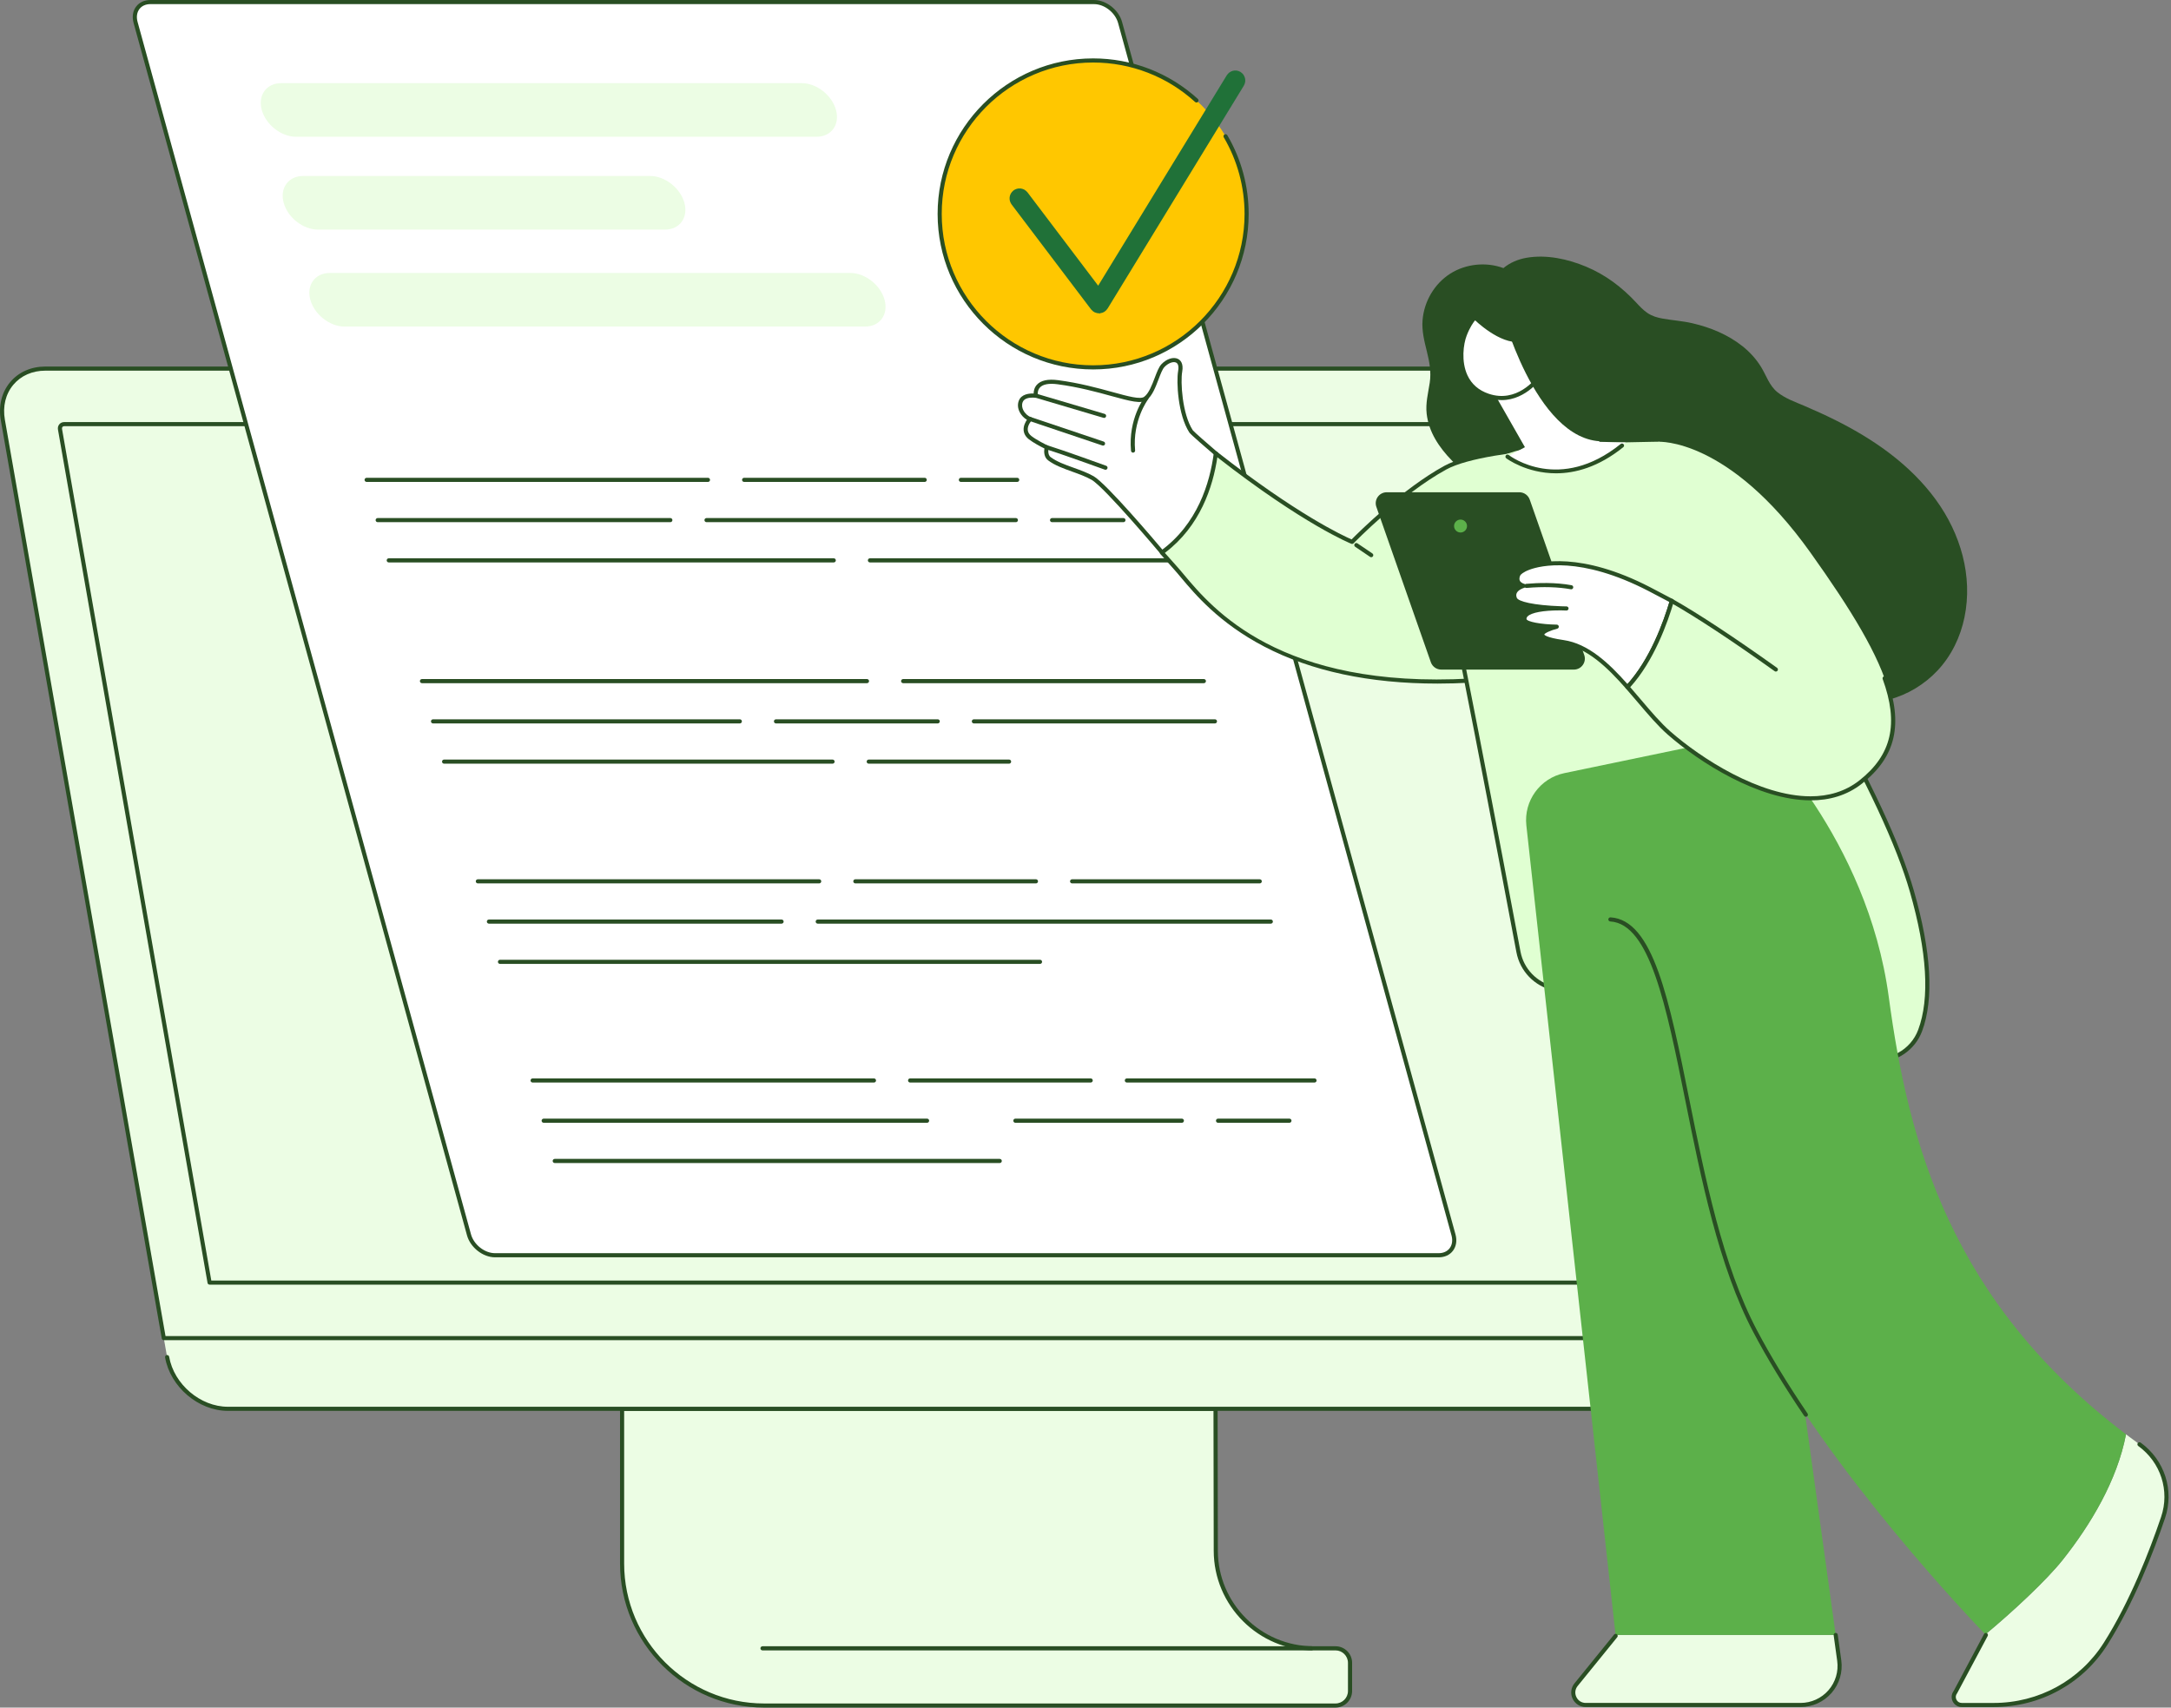 <svg xmlns="http://www.w3.org/2000/svg" width="239" height="188" viewBox="0 0 239 188" fill="none"><rect x="0" y="0" width="239" height="188" fill="#808080" stroke="none"/><g clip-path="url(#clip0_323_655)"><path d="M133.816 155.105L133.843 170.731C133.848 176.667 138.662 181.476 144.598 181.476H147.024C147.906 181.476 148.621 182.191 148.621 183.073V186.177C148.621 187.059 147.906 187.774 147.024 187.774H84.122C75.486 187.774 68.486 180.774 68.486 172.138V155.106H133.817L133.816 155.105Z" fill="#ECFDE4"></path><path d="M147.023 188H84.121C75.375 188 68.258 180.884 68.258 172.137V155.105C68.258 154.98 68.36 154.878 68.485 154.878H133.817C133.942 154.878 134.043 154.979 134.044 155.104L134.071 170.729C134.076 176.529 138.799 181.247 144.6 181.247H147.025C148.031 181.247 148.85 182.065 148.85 183.071V186.174C148.85 187.18 148.031 187.999 147.025 187.999L147.023 188ZM68.711 155.332V172.137C68.711 180.634 75.624 187.547 84.121 187.547H147.023C147.779 187.547 148.394 186.932 148.394 186.176V183.073C148.394 182.317 147.778 181.702 147.023 181.702H144.598C138.548 181.702 133.622 176.781 133.616 170.731L133.589 155.332H68.71H68.711Z" fill="#294E23"></path><path d="M194.311 146.054H24.799L17.981 147.042L18.425 149.576C18.96 152.629 21.944 155.105 25.09 155.105H192.66C195.805 155.105 197.922 152.63 197.386 149.576L197.031 147.55L194.31 146.054H194.311Z" fill="#ECFDE4"></path><path d="M196.991 147.322H18.031L0.314 46.25C-0.234 43.12 1.858 40.581 4.989 40.581H172.613C175.743 40.581 178.726 43.119 179.275 46.25L196.991 147.321V147.322Z" fill="#ECFDE4"></path><path d="M196.991 147.548H18.03C17.921 147.548 17.826 147.469 17.808 147.361L0.091 46.29C-0.188 44.693 0.178 43.193 1.124 42.067C2.051 40.964 3.423 40.356 4.989 40.356H172.614C175.844 40.356 178.933 42.983 179.499 46.212L197.215 147.283C197.226 147.349 197.209 147.417 197.166 147.468C197.123 147.519 197.059 147.549 196.992 147.549L196.991 147.548ZM18.221 147.095H196.722L179.053 46.29C178.523 43.268 175.635 40.809 172.615 40.809H4.99C3.56 40.809 2.31 41.359 1.471 42.359C0.612 43.381 0.281 44.749 0.538 46.212L18.221 147.096V147.095Z" fill="#294E23"></path><path d="M189.808 141.435H23.072C22.962 141.435 22.867 141.356 22.849 141.248L6.382 47.301C6.344 47.084 6.398 46.869 6.53 46.712C6.662 46.555 6.855 46.469 7.073 46.469H173.242C173.356 46.469 173.449 46.552 173.466 46.662L190.031 141.171C190.043 141.237 190.025 141.305 189.982 141.356C189.939 141.408 189.875 141.438 189.808 141.438V141.435ZM23.262 140.982H189.538L173.052 46.921H7.072C6.99 46.921 6.921 46.95 6.876 47.003C6.83 47.058 6.812 47.136 6.828 47.222L23.262 140.982Z" fill="#294E23"></path><path d="M31.376 131.323H178.037L164.937 56.581H18.275L31.376 131.323Z" fill="#ECFDE4"></path><path d="M192.66 155.332H25.091C21.846 155.332 18.742 152.693 18.174 149.449C18.152 149.325 18.235 149.208 18.358 149.187C18.482 149.166 18.598 149.247 18.62 149.371C19.152 152.408 22.055 154.879 25.091 154.879H192.66C194.098 154.879 195.353 154.326 196.196 153.322C197.059 152.294 197.392 150.919 197.134 149.449C197.113 149.325 197.195 149.208 197.318 149.187C197.444 149.166 197.559 149.247 197.58 149.371C197.862 150.975 197.493 152.482 196.543 153.613C195.612 154.722 194.232 155.332 192.659 155.332H192.66Z" fill="#294E23"></path><path d="M144.407 181.702H83.941C83.816 181.702 83.714 181.601 83.714 181.475C83.714 181.35 83.816 181.248 83.941 181.248H144.407C144.532 181.248 144.634 181.35 144.634 181.475C144.634 181.601 144.532 181.702 144.407 181.702Z" fill="#294E23"></path><path d="M158.381 138.199H54.496C53.255 138.199 51.972 137.193 51.631 135.952L14.927 2.474C14.586 1.233 15.315 0.227 16.556 0.227H120.441C121.682 0.227 122.965 1.233 123.306 2.474L160.009 135.951C160.35 137.192 159.621 138.198 158.38 138.198L158.381 138.199Z" fill="white"></path><path d="M158.381 138.425H54.496C53.162 138.425 51.778 137.342 51.412 136.01L14.709 2.534C14.52 1.849 14.62 1.204 14.99 0.719C15.343 0.256 15.899 0.001 16.556 0.001H120.442C121.777 0.001 123.16 1.084 123.525 2.415L160.228 135.892C160.417 136.577 160.317 137.223 159.948 137.708C159.595 138.171 159.039 138.426 158.381 138.426V138.425ZM16.556 0.453C16.044 0.453 15.615 0.645 15.35 0.993C15.069 1.363 14.996 1.868 15.146 2.413L51.849 135.89C52.164 137.038 53.352 137.971 54.495 137.971H158.38C158.893 137.971 159.321 137.778 159.586 137.43C159.868 137.06 159.941 136.556 159.791 136.009L123.089 2.534C122.773 1.387 121.586 0.454 120.442 0.454H16.556V0.453Z" fill="#294E23"></path><path d="M111.982 53.058H105.781C105.655 53.058 105.554 52.956 105.554 52.831C105.554 52.706 105.655 52.604 105.781 52.604H111.982C112.107 52.604 112.209 52.706 112.209 52.831C112.209 52.956 112.107 53.058 111.982 53.058Z" fill="#294E23"></path><path d="M101.799 53.058H81.918C81.793 53.058 81.691 52.956 81.691 52.831C81.691 52.706 81.793 52.604 81.918 52.604H101.799C101.925 52.604 102.026 52.706 102.026 52.831C102.026 52.956 101.925 53.058 101.799 53.058Z" fill="#294E23"></path><path d="M77.939 53.058H40.36C40.235 53.058 40.133 52.956 40.133 52.831C40.133 52.706 40.235 52.604 40.36 52.604H77.939C78.064 52.604 78.166 52.706 78.166 52.831C78.166 52.956 78.064 53.058 77.939 53.058Z" fill="#294E23"></path><path d="M123.677 57.49H115.817C115.692 57.49 115.59 57.388 115.59 57.263C115.59 57.138 115.692 57.036 115.817 57.036H123.677C123.803 57.036 123.904 57.138 123.904 57.263C123.904 57.388 123.803 57.49 123.677 57.49Z" fill="#294E23"></path><path d="M111.837 57.49H77.778C77.653 57.49 77.551 57.388 77.551 57.263C77.551 57.138 77.653 57.036 77.778 57.036H111.837C111.962 57.036 112.064 57.138 112.064 57.263C112.064 57.388 111.962 57.49 111.837 57.49Z" fill="#294E23"></path><path d="M73.796 57.49H41.578C41.452 57.49 41.351 57.388 41.351 57.263C41.351 57.138 41.452 57.036 41.578 57.036H73.796C73.922 57.036 74.023 57.138 74.023 57.263C74.023 57.388 73.922 57.49 73.796 57.49Z" fill="#294E23"></path><path d="M128.876 61.921H95.768C95.643 61.921 95.541 61.819 95.541 61.694C95.541 61.568 95.643 61.467 95.768 61.467H128.876C129.001 61.467 129.103 61.568 129.103 61.694C129.103 61.819 129.001 61.921 128.876 61.921Z" fill="#294E23"></path><path d="M91.787 61.921H42.797C42.672 61.921 42.57 61.819 42.57 61.694C42.57 61.568 42.672 61.467 42.797 61.467H91.787C91.913 61.467 92.014 61.568 92.014 61.694C92.014 61.819 91.913 61.921 91.787 61.921Z" fill="#294E23"></path><path d="M144.712 119.183H124.053C123.928 119.183 123.826 119.081 123.826 118.956C123.826 118.83 123.928 118.729 124.053 118.729H144.712C144.837 118.729 144.939 118.83 144.939 118.956C144.939 119.081 144.837 119.183 144.712 119.183Z" fill="#294E23"></path><path d="M120.072 119.183H100.191C100.066 119.183 99.964 119.081 99.964 118.956C99.964 118.83 100.066 118.729 100.191 118.729H120.072C120.197 118.729 120.299 118.83 120.299 118.956C120.299 119.081 120.197 119.183 120.072 119.183Z" fill="#294E23"></path><path d="M96.212 119.183H58.634C58.508 119.183 58.407 119.081 58.407 118.956C58.407 118.83 58.508 118.729 58.634 118.729H96.212C96.338 118.729 96.439 118.83 96.439 118.956C96.439 119.081 96.338 119.183 96.212 119.183Z" fill="#294E23"></path><path d="M141.95 123.614H134.09C133.965 123.614 133.863 123.512 133.863 123.386C133.863 123.261 133.965 123.159 134.09 123.159H141.95C142.076 123.159 142.177 123.261 142.177 123.386C142.177 123.512 142.076 123.614 141.95 123.614Z" fill="#294E23"></path><path d="M130.109 123.614H111.78C111.654 123.614 111.553 123.512 111.553 123.386C111.553 123.261 111.654 123.159 111.78 123.159H130.109C130.235 123.159 130.336 123.261 130.336 123.386C130.336 123.512 130.235 123.614 130.109 123.614Z" fill="#294E23"></path><path d="M102.06 123.614H59.852C59.726 123.614 59.624 123.512 59.624 123.386C59.624 123.261 59.726 123.159 59.852 123.159H102.06C102.185 123.159 102.287 123.261 102.287 123.386C102.287 123.512 102.185 123.614 102.06 123.614Z" fill="#294E23"></path><path d="M110.06 128.046H61.069C60.944 128.046 60.842 127.944 60.842 127.818C60.842 127.693 60.944 127.591 61.069 127.591H110.06C110.186 127.591 110.287 127.693 110.287 127.818C110.287 127.944 110.186 128.046 110.06 128.046Z" fill="#294E23"></path><path d="M138.683 97.259H118.025C117.9 97.259 117.798 97.157 117.798 97.032C117.798 96.906 117.9 96.805 118.025 96.805H138.683C138.809 96.805 138.91 96.906 138.91 97.032C138.91 97.157 138.809 97.259 138.683 97.259Z" fill="#294E23"></path><path d="M114.044 97.259H94.164C94.038 97.259 93.936 97.157 93.936 97.032C93.936 96.906 94.038 96.805 94.164 96.805H114.044C114.17 96.805 114.271 96.906 114.271 97.032C114.271 97.157 114.17 97.259 114.044 97.259Z" fill="#294E23"></path><path d="M90.182 97.259H52.604C52.479 97.259 52.377 97.157 52.377 97.032C52.377 96.906 52.479 96.805 52.604 96.805H90.182C90.308 96.805 90.409 96.906 90.409 97.032C90.409 97.157 90.308 97.259 90.182 97.259Z" fill="#294E23"></path><path d="M139.902 101.691H90.022C89.897 101.691 89.795 101.589 89.795 101.463C89.795 101.338 89.897 101.236 90.022 101.236H139.902C140.027 101.236 140.129 101.338 140.129 101.463C140.129 101.589 140.027 101.691 139.902 101.691Z" fill="#294E23"></path><path d="M86.042 101.691H53.823C53.697 101.691 53.596 101.589 53.596 101.463C53.596 101.338 53.697 101.236 53.823 101.236H86.042C86.167 101.236 86.269 101.338 86.269 101.463C86.269 101.589 86.167 101.691 86.042 101.691Z" fill="#294E23"></path><path d="M114.493 106.121H55.042C54.917 106.121 54.815 106.02 54.815 105.894C54.815 105.769 54.917 105.667 55.042 105.667H114.493C114.618 105.667 114.72 105.769 114.72 105.894C114.72 106.02 114.618 106.121 114.493 106.121Z" fill="#294E23"></path><path d="M132.532 75.215H99.424C99.299 75.215 99.197 75.114 99.197 74.988C99.197 74.863 99.299 74.761 99.424 74.761H132.532C132.657 74.761 132.759 74.863 132.759 74.988C132.759 75.114 132.657 75.215 132.532 75.215Z" fill="#294E23"></path><path d="M95.444 75.215H46.453C46.327 75.215 46.226 75.114 46.226 74.988C46.226 74.863 46.327 74.761 46.453 74.761H95.444C95.569 74.761 95.671 74.863 95.671 74.988C95.671 75.114 95.569 75.215 95.444 75.215Z" fill="#294E23"></path><path d="M133.75 79.647H107.212C107.087 79.647 106.985 79.546 106.985 79.42C106.985 79.295 107.087 79.193 107.212 79.193H133.75C133.876 79.193 133.977 79.295 133.977 79.42C133.977 79.546 133.876 79.647 133.75 79.647Z" fill="#294E23"></path><path d="M103.232 79.647H85.427C85.301 79.647 85.2 79.546 85.2 79.42C85.2 79.295 85.301 79.193 85.427 79.193H103.232C103.358 79.193 103.459 79.295 103.459 79.42C103.459 79.546 103.358 79.647 103.232 79.647Z" fill="#294E23"></path><path d="M81.446 79.647H47.671C47.546 79.647 47.444 79.546 47.444 79.42C47.444 79.295 47.546 79.193 47.671 79.193H81.446C81.572 79.193 81.673 79.295 81.673 79.42C81.673 79.546 81.572 79.647 81.446 79.647Z" fill="#294E23"></path><path d="M111.087 84.079H95.637C95.511 84.079 95.41 83.977 95.41 83.852C95.41 83.727 95.511 83.625 95.637 83.625H111.087C111.212 83.625 111.314 83.727 111.314 83.852C111.314 83.977 111.212 84.079 111.087 84.079Z" fill="#294E23"></path><path d="M91.655 84.079H48.889C48.763 84.079 48.662 83.977 48.662 83.852C48.662 83.727 48.763 83.625 48.889 83.625H91.655C91.78 83.625 91.882 83.727 91.882 83.852C91.882 83.977 91.78 84.079 91.655 84.079Z" fill="#294E23"></path><path d="M73.205 25.278H34.99C33.367 25.278 31.674 23.951 31.229 22.328C30.783 20.706 31.745 19.377 33.367 19.377H71.583C73.205 19.377 74.898 20.705 75.344 22.328C75.79 23.95 74.827 25.278 73.205 25.278Z" fill="#ECFDE4"></path><path d="M95.241 35.954H37.924C36.302 35.954 34.609 34.627 34.163 33.004C33.717 31.382 34.68 30.053 36.302 30.053H93.618C95.241 30.053 96.934 31.381 97.379 33.004C97.825 34.626 96.863 35.954 95.241 35.954Z" fill="#ECFDE4"></path><path d="M89.894 15.055H32.578C30.955 15.055 29.262 13.727 28.817 12.104C28.371 10.482 29.333 9.154 30.955 9.154H88.272C89.894 9.154 91.587 10.481 92.033 12.104C92.479 13.727 91.516 15.055 89.894 15.055Z" fill="#ECFDE4"></path><path d="M213.132 55.043C210.306 51.157 206.301 48.371 202.042 46.248C200.924 45.691 199.786 45.175 198.639 44.684C197.632 44.255 196.541 43.877 195.678 43.184C194.766 42.45 194.458 41.348 193.863 40.386C193.333 39.531 192.649 38.774 191.865 38.146C190.25 36.85 188.294 36.043 186.287 35.583C185.204 35.336 184.104 35.265 183.014 35.072C182.421 34.966 181.858 34.794 181.356 34.453C180.896 34.141 180.51 33.726 180.134 33.32C178.56 31.623 176.761 30.259 174.615 29.361C172.587 28.512 170.244 28.002 168.051 28.381C167.118 28.542 166.235 28.915 165.507 29.516C163.606 28.812 161.37 29.038 159.657 30.127C157.906 31.24 156.775 33.186 156.606 35.244C156.51 36.407 156.797 37.55 157.074 38.669C157.361 39.824 157.576 40.948 157.395 42.14C157.222 43.274 156.925 44.395 157.058 45.551C157.171 46.536 157.503 47.468 157.995 48.327C159.016 50.108 160.586 51.509 162.183 52.781C162.267 53.355 162.475 53.914 162.77 54.416C163.368 55.43 164.311 56.187 165.294 56.805C167.395 58.123 169.73 59.131 172.091 59.88C174.487 60.64 176.975 61.112 179.483 61.29C181.874 61.46 184.444 61.263 186.581 62.547C188.383 63.629 189.597 65.437 190.805 67.105C191.485 68.044 192.186 68.963 192.969 69.82C193.833 70.766 194.769 71.644 195.732 72.488C197.513 74.049 199.391 75.591 201.588 76.524C203.625 77.388 205.833 77.582 207.978 77.017C210.007 76.483 211.882 75.338 213.313 73.808C214.827 72.19 215.818 70.131 216.264 67.968C217.202 63.413 215.829 58.754 213.132 55.045V55.043Z" fill="#294E23"></path><path d="M133.92 49.989C133.92 49.989 131.27 47.723 131.124 47.499C129.875 45.581 129.73 41.943 129.92 40.897C130.21 39.302 128.826 39.392 128.017 40.262C127.423 40.901 127.065 43.117 126.113 43.856C125.162 44.596 121.57 42.761 116.455 42.081C113.623 41.704 114.039 43.573 114.039 43.573C114.039 43.573 112.685 43.356 112.367 44.203C112.05 45.048 112.792 45.938 113.409 46.131C113.409 46.131 112.292 47.31 113.412 48.188C113.952 48.61 115.053 49.173 115.234 49.241C115.234 49.241 114.99 50.103 115.527 50.507C116.784 51.452 118.805 51.783 120.285 52.629C121.765 53.474 127.968 60.865 127.968 60.865C127.968 60.865 134.97 58.395 133.921 49.989L133.92 49.989Z" fill="white"></path><path d="M127.967 61.093C127.901 61.093 127.838 61.064 127.794 61.012C127.732 60.938 121.6 53.643 120.172 52.827C119.532 52.461 118.77 52.188 118.032 51.923C117.091 51.585 116.117 51.236 115.391 50.689C114.906 50.324 114.927 49.692 114.976 49.374C114.587 49.187 113.743 48.736 113.271 48.367C112.914 48.088 112.719 47.749 112.69 47.362C112.655 46.895 112.879 46.472 113.053 46.219C112.723 46.029 112.417 45.705 112.24 45.343C112.04 44.932 112.01 44.511 112.156 44.123C112.437 43.373 113.328 43.307 113.792 43.324C113.793 43.063 113.856 42.678 114.152 42.354C114.589 41.877 115.375 41.708 116.486 41.856C118.852 42.17 120.87 42.724 122.494 43.17C124.201 43.639 125.551 44.008 125.975 43.679C126.478 43.288 126.82 42.388 127.122 41.594C127.363 40.958 127.573 40.409 127.852 40.108C128.407 39.511 129.176 39.262 129.682 39.515C129.928 39.638 130.317 39.987 130.144 40.937C129.953 41.99 130.127 45.549 131.315 47.375C131.448 47.552 133.075 48.967 134.068 49.817C134.112 49.854 134.139 49.905 134.146 49.961C135.205 58.45 128.115 61.054 128.043 61.078C128.019 61.087 127.993 61.091 127.968 61.091L127.967 61.093ZM113.66 43.775C113.292 43.775 112.74 43.851 112.579 44.283C112.453 44.621 112.546 44.938 112.647 45.145C112.82 45.5 113.161 45.818 113.476 45.915C113.551 45.939 113.607 45.998 113.628 46.074C113.647 46.15 113.628 46.23 113.573 46.287C113.569 46.292 113.102 46.797 113.142 47.33C113.161 47.588 113.295 47.809 113.551 48.01C114.075 48.421 115.16 48.971 115.313 49.029C115.423 49.07 115.483 49.189 115.451 49.302C115.449 49.308 115.258 50.021 115.663 50.326C116.335 50.832 117.233 51.153 118.185 51.495C118.941 51.767 119.723 52.047 120.397 52.432C121.806 53.238 127.191 59.592 128.037 60.596C129.043 60.19 134.594 57.591 133.706 50.103C133.011 49.509 131.082 47.849 130.935 47.623C129.663 45.669 129.492 41.994 129.697 40.856C129.749 40.573 129.789 40.076 129.478 39.921C129.16 39.761 128.591 39.979 128.183 40.416C127.964 40.651 127.76 41.187 127.544 41.755C127.221 42.604 126.855 43.567 126.253 44.035C125.649 44.506 124.416 44.167 122.372 43.607C120.764 43.165 118.76 42.615 116.425 42.305C115.484 42.18 114.812 42.302 114.485 42.66C114.153 43.021 114.259 43.517 114.26 43.523C114.276 43.595 114.255 43.672 114.203 43.727C114.152 43.781 114.077 43.808 114.003 43.796C113.999 43.796 113.856 43.774 113.66 43.774V43.775Z" fill="#294E23"></path><path d="M121.701 51.719C121.676 51.719 121.65 51.715 121.624 51.706C121.576 51.689 116.736 49.939 115.166 49.458C115.047 49.421 114.979 49.295 115.016 49.176C115.053 49.057 115.18 48.988 115.299 49.026C116.879 49.509 121.729 51.262 121.777 51.281C121.895 51.323 121.956 51.453 121.913 51.571C121.879 51.663 121.793 51.721 121.7 51.721L121.701 51.719Z" fill="#294E23"></path><path d="M121.431 49.059C121.407 49.059 121.382 49.055 121.359 49.047L113.336 46.348C113.218 46.308 113.155 46.179 113.194 46.06C113.234 45.942 113.361 45.878 113.481 45.917L121.504 48.617C121.622 48.657 121.685 48.785 121.646 48.905C121.615 48.999 121.526 49.059 121.432 49.059H121.431Z" fill="#294E23"></path><path d="M121.547 46.012C121.526 46.012 121.504 46.009 121.482 46.002L113.985 43.783C113.865 43.748 113.797 43.622 113.832 43.502C113.868 43.382 113.993 43.313 114.113 43.349L121.611 45.568C121.731 45.604 121.799 45.729 121.764 45.849C121.735 45.948 121.645 46.012 121.546 46.012H121.547Z" fill="#294E23"></path><path d="M124.736 49.836C124.62 49.836 124.521 49.747 124.511 49.63C124.186 46.136 125.962 43.78 126.037 43.682C126.113 43.582 126.256 43.564 126.355 43.641C126.454 43.717 126.473 43.86 126.397 43.958C126.379 43.981 124.654 46.278 124.962 49.588C124.973 49.712 124.882 49.823 124.757 49.834C124.75 49.834 124.743 49.834 124.736 49.834V49.836Z" fill="#294E23"></path><path d="M133.846 49.922C143.628 57.602 148.85 59.658 148.85 59.658C148.85 59.658 154.089 54.231 159.12 51.484C164.151 48.737 182.581 48.64 182.581 48.64C182.581 48.64 185.065 73.623 161.946 74.926C138.828 76.228 131.904 65.259 129.399 62.518C128.972 62.051 128.462 61.474 127.902 60.834C132.041 57.835 133.415 53.213 133.846 49.921V49.922Z" fill="#E0FFD2"></path><path d="M158.253 75.26C150.758 75.26 144.347 73.89 139.158 71.175C134.193 68.577 131.55 65.419 129.971 63.533C129.687 63.194 129.443 62.902 129.232 62.672C128.853 62.257 128.39 61.736 127.732 60.984C127.69 60.936 127.671 60.873 127.678 60.809C127.685 60.746 127.719 60.689 127.77 60.651C131.829 57.71 133.193 53.176 133.622 49.892C133.632 49.811 133.686 49.742 133.761 49.711C133.836 49.68 133.922 49.693 133.985 49.743C142.77 56.64 147.91 59.006 148.795 59.389C149.576 58.599 154.406 53.8 159.011 51.285C164.035 48.542 181.824 48.417 182.579 48.414H182.58C182.696 48.414 182.794 48.502 182.806 48.618C182.817 48.736 183.902 60.506 177.239 68.294C173.662 72.475 168.521 74.783 161.958 75.153C160.695 75.224 159.459 75.26 158.252 75.26H158.253ZM128.235 60.871C128.806 61.521 129.221 61.988 129.566 62.366C129.783 62.603 130.03 62.899 130.317 63.242C133.484 67.026 140.9 75.885 161.933 74.701C168.367 74.338 173.401 72.083 176.895 67.999C182.951 60.92 182.482 50.464 182.371 48.87C180.314 48.892 163.864 49.153 159.229 51.685C154.285 54.384 149.066 59.762 149.013 59.816C148.949 59.882 148.852 59.903 148.767 59.869C148.714 59.849 143.515 57.759 134.015 50.343C133.526 53.622 132.113 57.951 128.235 60.871Z" fill="#294E23"></path><path d="M150.955 61.349C150.911 61.349 150.867 61.336 150.829 61.309L149.187 60.198C149.084 60.128 149.057 59.987 149.127 59.883C149.197 59.78 149.337 59.752 149.441 59.823L151.083 60.934C151.187 61.004 151.213 61.145 151.143 61.249C151.099 61.313 151.028 61.349 150.955 61.349Z" fill="#294E23"></path><path d="M172.532 48.853C184.195 48.567 182.713 48.64 182.713 48.64C182.713 48.64 205.801 81.366 210.604 98.118C212.876 106.041 212.532 110.718 211.515 113.453C210.639 115.809 208.154 117.152 205.703 116.599L171.178 108.821C169.197 108.375 167.671 106.795 167.295 104.8C165.393 94.695 159.68 64.528 158.561 60.834C157.214 56.388 160.868 49.14 172.532 48.853Z" fill="#E0FFD2"></path><path d="M206.667 116.948C206.286 116.948 205.903 116.907 205.52 116.821L170.995 109.043C168.924 108.577 167.332 106.928 166.94 104.843C165.176 95.472 159.334 64.609 158.211 60.901C158.175 60.781 158.243 60.654 158.362 60.618C158.482 60.581 158.608 60.65 158.644 60.769C159.773 64.499 165.62 95.383 167.385 104.759C167.743 106.666 169.2 108.174 171.094 108.601L205.62 116.379C207.953 116.905 210.338 115.614 211.17 113.375C212.459 109.91 212.15 104.798 210.254 98.181C208.802 93.117 205.52 86.069 200.501 77.235C200.439 77.126 200.477 76.987 200.586 76.926C200.695 76.864 200.833 76.902 200.895 77.011C205.933 85.877 209.229 92.957 210.691 98.056C212.615 104.767 212.92 109.975 211.597 113.532C210.822 115.614 208.819 116.947 206.668 116.947L206.667 116.948Z" fill="#294E23"></path><path d="M202.478 182.825C202.836 185.41 200.828 187.714 198.218 187.714H174.572C173.416 187.714 172.777 186.374 173.505 185.477L177.864 180.108L177.853 180.004H202.087L202.478 182.824V182.825Z" fill="#ECFDE4"></path><path d="M172.218 85.118L193.448 80.704L195.261 87.299L190.749 98.167L202.087 180.004H177.853L168.033 90.88C167.734 88.168 169.546 85.673 172.218 85.118Z" fill="#5CB04A"></path><path d="M198.218 187.94H174.572C173.949 187.94 173.396 187.591 173.128 187.028C172.86 186.466 172.938 185.816 173.33 185.333L177.688 179.964C177.766 179.867 177.91 179.852 178.007 179.931C178.104 180.011 178.119 180.153 178.039 180.25L173.682 185.619C173.396 185.97 173.342 186.425 173.537 186.834C173.732 187.243 174.118 187.487 174.572 187.487H198.218C199.396 187.487 200.516 186.978 201.291 186.089C202.064 185.201 202.416 184.022 202.253 182.856L201.863 180.036C201.846 179.912 201.932 179.798 202.056 179.78C202.178 179.763 202.295 179.849 202.312 179.974L202.702 182.794C202.882 184.09 202.492 185.4 201.632 186.387C200.772 187.374 199.528 187.94 198.218 187.94Z" fill="#294E23"></path><path d="M227.079 171.735C230.129 167.889 233.071 163.012 234.047 157.916C234.532 158.284 235.023 158.651 235.527 159.015C238.064 160.852 239.13 164.118 238.123 167.084C236.79 171.011 234.649 176.466 231.808 180.96C229.138 185.181 224.467 187.716 219.471 187.716H215.961C215.232 187.716 214.819 186.878 215.263 186.3L218.619 180.006C218.619 180.006 218.598 179.984 218.562 179.946C221.547 177.477 225.317 173.957 227.08 171.736L227.079 171.735Z" fill="#ECFDE4"></path><path d="M191.664 87.376L193.449 80.704C193.449 80.704 205.559 92.195 207.928 109.757C210.099 125.849 214.721 143.247 234.049 157.916C233.073 163.013 230.131 167.889 227.081 171.734C225.319 173.957 221.547 177.476 218.562 179.945C217.491 178.838 201.406 162.094 193.212 146.547C184.733 130.46 185.45 101.712 177.285 101.224L191.664 87.376Z" fill="#5CB04A"></path><path d="M198.804 155.982C198.731 155.982 198.66 155.947 198.616 155.882C196.407 152.623 194.521 149.519 193.011 146.653C189.212 139.444 187.254 129.712 185.526 121.126C183.429 110.708 181.619 101.71 177.271 101.45C177.146 101.443 177.051 101.335 177.058 101.211C177.066 101.086 177.176 100.99 177.298 100.998C181.994 101.279 183.748 109.998 185.969 121.036C187.691 129.593 189.643 139.291 193.411 146.442C194.914 149.293 196.791 152.384 198.991 155.628C199.061 155.732 199.034 155.873 198.93 155.944C198.891 155.97 198.847 155.983 198.803 155.983L198.804 155.982Z" fill="#294E23"></path><path d="M219.471 187.941H215.962C215.537 187.941 215.157 187.704 214.969 187.323C214.784 186.948 214.824 186.51 215.072 186.176L218.42 179.898C218.479 179.788 218.615 179.746 218.727 179.804C218.837 179.864 218.879 180 218.821 180.111L215.464 186.406C215.458 186.417 215.452 186.427 215.444 186.437C215.289 186.639 215.263 186.896 215.376 187.124C215.489 187.352 215.708 187.489 215.963 187.489H219.472C224.443 187.489 228.983 185.002 231.617 180.839C234.471 176.328 236.614 170.829 237.909 167.011C238.886 164.133 237.875 160.994 235.395 159.198C235.294 159.124 235.271 158.983 235.345 158.882C235.418 158.78 235.56 158.757 235.662 158.83C238.304 160.743 239.38 164.088 238.34 167.156C237.036 170.997 234.879 176.531 232.001 181.08C229.284 185.376 224.6 187.941 219.473 187.941H219.471Z" fill="#294E23"></path><path d="M163.731 41.975L167.875 49.235L165.956 50.274C165.956 50.274 171.845 54.812 178.965 48.718L176.092 48.639L169.585 39.694L163.732 41.975H163.731Z" fill="white"></path><path d="M171.3 52.11C168.027 52.11 165.853 50.481 165.818 50.455C165.719 50.379 165.701 50.236 165.777 50.137C165.853 50.038 165.995 50.02 166.095 50.096C166.321 50.27 171.709 54.284 178.42 48.878C178.518 48.799 178.661 48.814 178.739 48.912C178.817 49.009 178.803 49.152 178.705 49.23C175.966 51.437 173.406 52.11 171.301 52.11H171.3Z" fill="#294E23"></path><path d="M169.627 41.322C169.627 41.322 167.393 44.781 163.807 43.565C160.222 42.348 160.711 38.25 161.254 36.857C161.795 35.464 162.381 34.944 162.381 34.944C162.381 34.944 166.031 38.586 168.299 37.066C168.428 36.98 169.627 41.323 169.627 41.323V41.322Z" fill="white"></path><path d="M165.311 44.048C164.818 44.048 164.292 43.968 163.734 43.779C162.521 43.367 161.648 42.607 161.14 41.518C160.362 39.851 160.655 37.769 161.042 36.775C161.596 35.347 162.204 34.797 162.229 34.775C162.318 34.696 162.454 34.699 162.539 34.784C162.574 34.819 166.083 38.277 168.172 36.878C168.233 36.838 168.316 36.828 168.385 36.853C168.512 36.9 168.656 36.954 169.846 41.263C169.863 41.326 169.853 41.392 169.818 41.446C169.798 41.477 168.098 44.05 165.311 44.05V44.048ZM162.39 35.266C162.193 35.502 161.819 36.026 161.465 36.938C161.107 37.859 160.835 39.787 161.552 41.326C162.006 42.298 162.789 42.979 163.881 43.35C166.958 44.395 169.021 41.781 169.381 41.28C168.939 39.681 168.427 37.942 168.214 37.38C166.09 38.509 163.135 35.959 162.391 35.267L162.39 35.266Z" fill="#294E23"></path><path d="M165.553 34.943C165.553 34.943 169.847 50.52 177.96 48.391L173.099 37.542L165.552 34.944L165.553 34.943Z" fill="#294E23"></path><path d="M158.66 73.719H173.264C174.097 73.719 174.68 72.897 174.404 72.111L168.405 55.006C168.235 54.522 167.778 54.197 167.264 54.197H152.66C151.828 54.197 151.244 55.019 151.52 55.805L157.519 72.91C157.689 73.394 158.146 73.719 158.66 73.719Z" fill="#294E23"></path><path d="M160.284 57.411C160.005 57.689 160.005 58.14 160.284 58.419C160.562 58.697 161.013 58.697 161.291 58.419C161.57 58.14 161.57 57.689 161.291 57.411C161.013 57.133 160.562 57.133 160.284 57.411Z" fill="#5CB04A"></path><path d="M167.739 64.494C167.739 64.494 166.735 64.276 167.135 63.288C167.494 62.399 172.677 60.26 181.58 64.865C182.488 65.335 183.307 65.767 184.045 66.164C183.382 68.438 181.846 72.782 179.158 75.65C177.069 73.276 174.793 71.085 172.097 70.693C167.333 70.002 171.374 68.996 171.374 68.996C171.374 68.996 167.817 68.957 167.817 68.139C167.817 67.051 170.692 66.964 171.912 66.976C172.244 66.988 172.45 66.99 172.45 66.99C172.45 66.99 172.24 66.979 171.912 66.976C170.559 66.93 167.095 66.732 166.768 65.898C166.36 64.859 167.738 64.495 167.738 64.495L167.739 64.494Z" fill="white"></path><path d="M179.161 75.877H179.158C179.095 75.876 179.034 75.848 178.992 75.8C176.96 73.492 174.715 71.301 172.068 70.917C169.88 70.6 169.568 70.216 169.552 69.883C169.537 69.593 169.828 69.356 170.193 69.172C168.992 69.078 167.593 68.823 167.593 68.138C167.593 67.91 167.682 67.706 167.86 67.53C168.12 67.273 168.567 67.099 169.088 66.98C167.804 66.8 166.762 66.493 166.56 65.979C166.432 65.652 166.438 65.347 166.579 65.071C166.717 64.796 166.969 64.604 167.196 64.478C167.093 64.398 166.994 64.294 166.923 64.159C166.779 63.887 166.781 63.566 166.928 63.203C167.057 62.883 167.535 62.551 168.24 62.29C169.451 61.841 174.001 60.687 181.687 64.664C182.557 65.113 183.387 65.55 184.156 65.963C184.251 66.014 184.297 66.124 184.266 66.226C183.585 68.562 182.037 72.912 179.328 75.804C179.285 75.85 179.225 75.876 179.162 75.876L179.161 75.877ZM171.709 67.201C169.908 67.201 168.594 67.443 168.179 67.854C168.089 67.943 168.047 68.034 168.047 68.139C168.047 68.444 169.667 68.751 171.38 68.77C171.494 68.771 171.59 68.857 171.603 68.97C171.617 69.083 171.544 69.189 171.433 69.217C170.732 69.392 170.039 69.707 170.005 69.865C170.009 69.87 170.132 70.18 172.133 70.47C174.852 70.865 177.12 73.01 179.165 75.313C181.641 72.563 183.099 68.561 183.779 66.278C183.058 65.891 182.284 65.485 181.479 65.068C173.957 61.176 169.564 62.285 168.397 62.716C167.669 62.986 167.392 63.265 167.348 63.374C167.255 63.607 167.245 63.799 167.323 63.947C167.453 64.194 167.788 64.273 167.791 64.275C167.893 64.298 167.966 64.388 167.968 64.492C167.97 64.597 167.901 64.689 167.799 64.715C167.628 64.761 167.147 64.953 166.982 65.278C166.902 65.436 166.902 65.612 166.982 65.816C167.134 66.203 168.721 66.641 171.924 66.75C172.253 66.753 172.465 66.764 172.465 66.764C172.588 66.77 172.684 66.874 172.68 66.997C172.676 67.119 172.576 67.217 172.454 67.217H172.451C172.451 67.217 172.242 67.215 171.907 67.202C171.841 67.202 171.775 67.202 171.709 67.202V67.201Z" fill="#294E23"></path><path d="M172.969 64.88C172.956 64.88 172.942 64.879 172.928 64.876C171.561 64.624 169.875 64.572 168.052 64.73C167.923 64.742 167.817 64.647 167.806 64.523C167.795 64.399 167.887 64.289 168.013 64.278C169.312 64.165 171.233 64.102 173.011 64.431C173.134 64.453 173.215 64.571 173.192 64.695C173.172 64.803 173.077 64.88 172.969 64.88Z" fill="#294E23"></path><path d="M190.774 70.339L177.959 50.495L182.58 48.64C182.58 48.64 190.264 48.158 199.309 60.84C208.355 73.522 211.518 80.831 204.837 86.097C198.158 91.363 187.173 83.715 183.742 80.704C182.254 79.398 180.762 77.471 179.159 75.65C181.847 72.782 183.383 68.438 184.046 66.164C190.219 69.479 190.774 70.339 190.774 70.339Z" fill="#E0FFD2"></path><path d="M199.34 88.116C193.578 88.116 187.006 83.87 183.593 80.874C182.504 79.919 181.431 78.655 180.295 77.317C179.871 76.818 179.432 76.301 178.99 75.799C178.913 75.712 178.915 75.58 178.996 75.495C181.64 72.672 183.159 68.397 183.83 66.1C183.865 65.98 183.99 65.911 184.112 65.946C184.232 65.981 184.301 66.107 184.266 66.228C183.596 68.522 182.089 72.763 179.466 75.654C179.865 76.11 180.259 76.575 180.641 77.025C181.766 78.349 182.829 79.6 183.893 80.534C187.248 83.479 193.71 87.671 199.319 87.671C201.271 87.671 203.119 87.163 204.698 85.919C208.26 83.112 209.05 79.669 207.259 74.757C207.216 74.639 207.277 74.51 207.395 74.467C207.513 74.424 207.643 74.484 207.686 74.602C209.553 79.728 208.718 83.327 204.979 86.276C203.319 87.585 201.38 88.117 199.341 88.117L199.34 88.116Z" fill="#294E23"></path><path d="M195.5 73.938C195.454 73.938 195.408 73.924 195.368 73.895L195.276 73.83C190.592 70.489 186.776 67.976 183.935 66.361C183.826 66.299 183.788 66.161 183.85 66.052C183.911 65.943 184.049 65.905 184.159 65.966C187.014 67.59 190.843 70.111 195.54 73.46L195.632 73.526C195.734 73.599 195.758 73.74 195.686 73.842C195.641 73.905 195.572 73.938 195.501 73.938H195.5Z" fill="#294E23"></path><path d="M132.288 35.497C138.886 28.899 138.886 18.202 132.288 11.604C125.69 5.006 114.993 5.006 108.395 11.604C101.797 18.202 101.797 28.899 108.395 35.497C114.993 42.095 125.69 42.095 132.288 35.497Z" fill="#FFC700"></path><path d="M120.342 40.673C110.9 40.673 103.22 32.992 103.22 23.551C103.22 14.11 110.9 6.43 120.342 6.43C124.617 6.43 128.711 8.014 131.869 10.892C131.962 10.976 131.968 11.12 131.884 11.212C131.799 11.305 131.656 11.312 131.563 11.226C128.489 8.426 124.503 6.883 120.342 6.883C111.15 6.883 103.673 14.361 103.673 23.551C103.673 32.742 111.151 40.22 120.342 40.22C129.532 40.22 137.01 32.742 137.01 23.551C137.01 20.58 136.219 17.664 134.721 15.117C134.657 15.009 134.694 14.87 134.801 14.807C134.909 14.743 135.048 14.78 135.111 14.887C136.649 17.503 137.462 20.499 137.462 23.551C137.462 32.992 129.782 40.673 120.341 40.673H120.342Z" fill="#294E23"></path><path d="M120.992 33.627C120.921 33.627 120.854 33.594 120.811 33.538L112.057 21.979C111.981 21.879 112.001 21.737 112.101 21.661C112.201 21.585 112.343 21.605 112.419 21.705L120.972 33L135.8 8.74C135.865 8.634 136.004 8.6 136.111 8.665C136.218 8.731 136.252 8.87 136.186 8.977L121.186 33.519C121.147 33.583 121.079 33.624 121.004 33.627C121 33.627 120.997 33.627 120.993 33.627H120.992Z" fill="#294E23" stroke="#207138" stroke-width="1.746" stroke-miterlimit="10"></path></g><defs><clipPath id="clip0_323_655"><rect width="238.73" height="188" fill="white"></rect></clipPath></defs></svg>